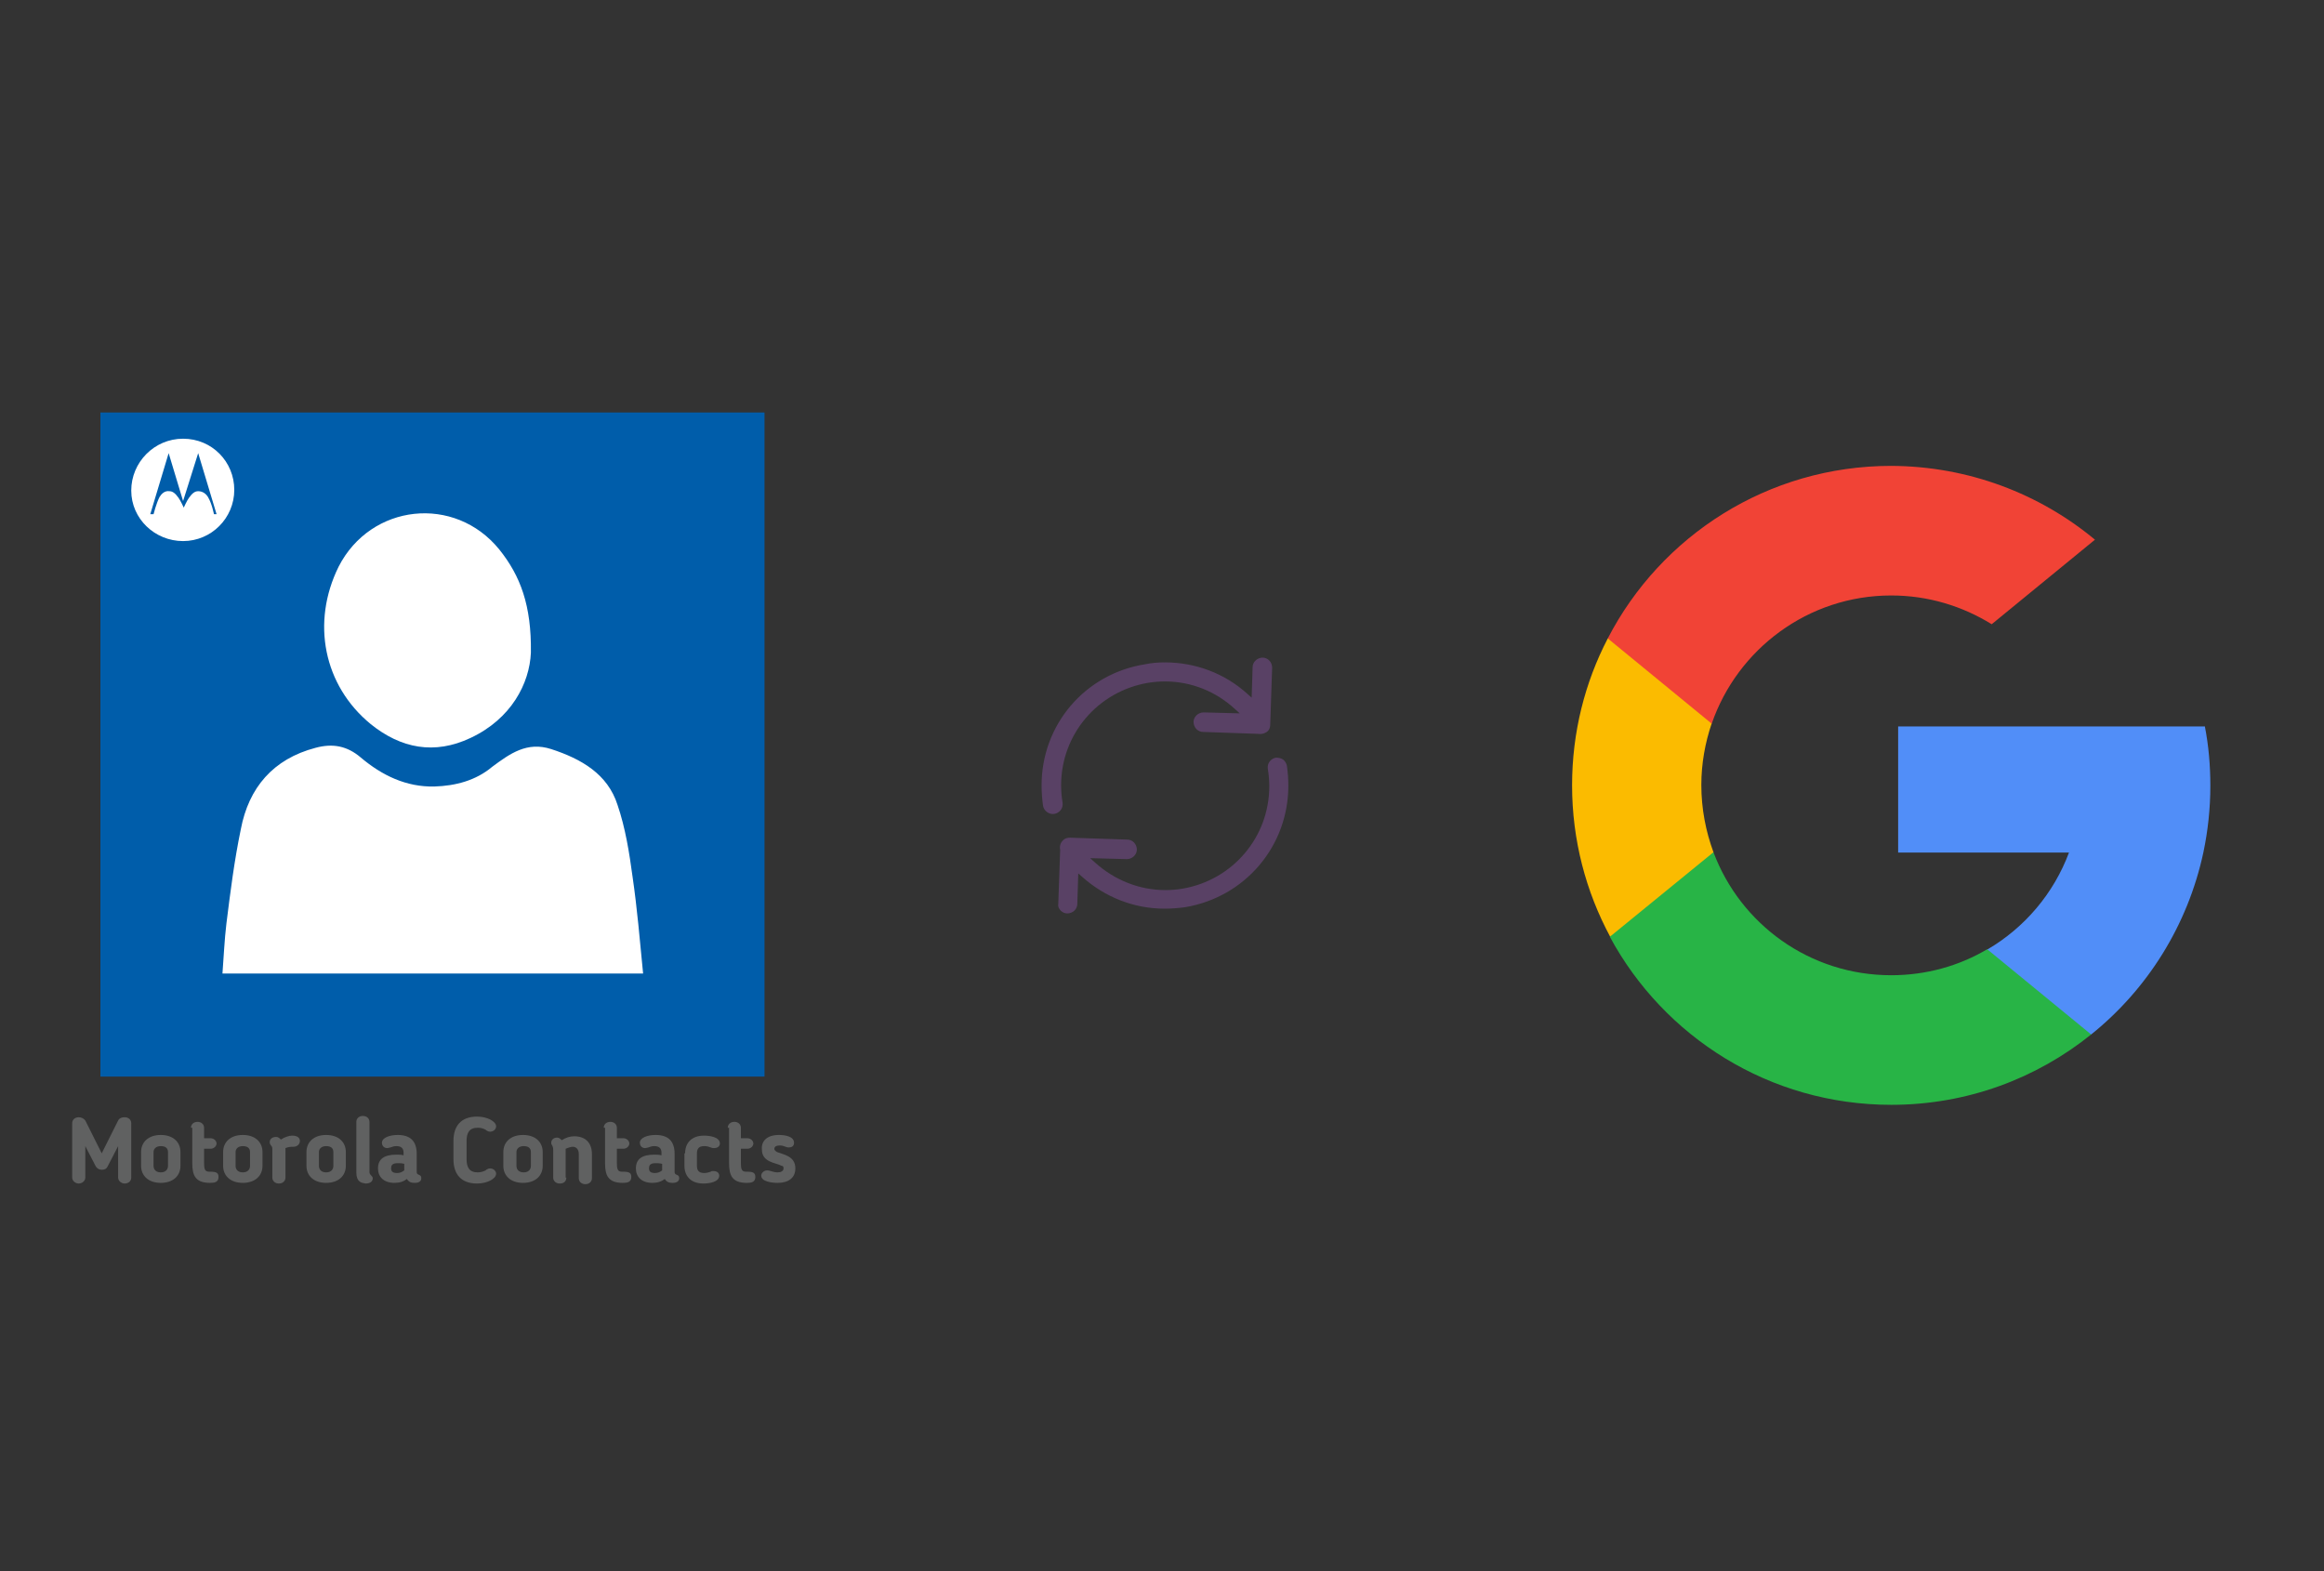 ﻿<?xml version="1.0" encoding="utf-8"?>
<!DOCTYPE svg PUBLIC "-//W3C//DTD SVG 1.1//EN" "http://www.w3.org/Graphics/SVG/1.1/DTD/svg11.dtd">
<svg x="0" y="0" width="392" height="265" xml="http://www.w3.org/XML/1998/namespace" xmlns="http://www.w3.org/2000/svg" xmlns:xlink="http://www.w3.org/1999/xlink" xmlns:xml="http://www.w3.org/XML/1998/namespace" version="1.1">
  <rect width="100%" height="100%" fill="#333333" stroke="none"/>
  <svg x="246" y="57" width="146" height="151" viewBox="0, 0, 249.8, 257.7" xml:space="preserve" id="Layer_1" enable-background="new 0 0 249.8 257.7" xmlns="http://www.w3.org/2000/svg" xmlns:xlink="http://www.w3.org/1999/xlink" xmlns:xml="http://www.w3.org/XML/1998/namespace" version="1.1">
    <g>
      <path d="M73.6 148.1 L67.2 172 L43.8 172.5 C36.8 159.5 32.8 144.6 32.8 128.8 C32.8 113.5 36.5 99.1 43.1 86.4 L43.1 86.4 L64 90.2 L73.1 110.9 C71.2 116.5 70.1 122.5 70.1 128.7 C70.1 135.6 71.4 142.1 73.6 148.1 z" style="fill:#FBBB00;" />
      <path d="M215.4 111.7 C216.5 117.3 217 123 217 128.9 C217 135.5 216.3 141.9 215 148.1 C210.5 169.2 198.8 187.7 182.6 200.7 L182.6 200.7 L156.3 199.4 L152.6 176.2 C163.4 169.9 171.8 160 176.2 148.2 L126.9 148.2 L126.9 111.8 L176.9 111.8 L215.4 111.8 L215.4 111.7 z" style="fill:#518EF8;" />
      <path d="M182.6 200.7 L182.6 200.7 C166.8 213.4 146.8 221 124.9 221 C89.8 221 59.3 201.4 43.7 172.5 L73.6 148.1 C81.4 168.9 101.4 183.6 124.9 183.6 C135 183.6 144.5 180.9 152.6 176.1 L182.6 200.7 z" style="fill:#28B446;" />
      <path d="M183.7 57.9 L153.9 82.3 C145.5 77.1 135.6 74 124.9 74 C100.9 74 80.5 89.5 73.1 111 L43.1 86.4 L43.1 86.4 C58.4 56.8 89.3 36.6 124.9 36.6 C147.3 36.7 167.8 44.7 183.7 57.9 z" style="fill:#F14336;" />
    </g>
  </svg>
  <svg x="146" y="82" width="101" height="101" viewBox="0, 0, 68, 125.7" xml:space="preserve" id="Layer_1#1" enable-background="new 0 0 68 125.7" xmlns="http://www.w3.org/2000/svg" xmlns:xlink="http://www.w3.org/1999/xlink" xmlns:xml="http://www.w3.org/XML/1998/namespace" version="1.1">
    <style type="text/css">
	.st0{fill-rule:evenodd;clip-rule:evenodd;}
	.st1{fill-rule:evenodd;clip-rule:evenodd;fill:#3FBDCF;}
	.st2{fill-rule:evenodd;clip-rule:evenodd;fill:#FFFFFF;}
	.st3{fill:#FFA000;}
	.st4{fill:#FFCA28;}
	.st5{fill:#F7F7F7;}
	.st6{fill:#594165;}
	.st7{fill:#FFFFFF;}
	.st8{opacity:0.9;fill:#FFFFFF;}
	.st9{fill:#4885ED;}
	.st10{fill:#F7F7F7;stroke:#594165;stroke-width:4;stroke-miterlimit:10;}
	.st11{fill:#E0412F;}
	.st12{fill-rule:evenodd;clip-rule:evenodd;fill:#606161;}
	.st13{fill:none;stroke:#58ABF4;stroke-width:0.25;stroke-miterlimit:10;}
	.st14{fill:#036EB1;}
	.st15{fill:#A4C639;}
	.st16{fill:none;stroke:#E0412F;stroke-miterlimit:10;}
	.st17{fill:#046DB2;}
	.st18{fill-rule:evenodd;clip-rule:evenodd;fill:#528FF5;}
	.st19{fill-rule:evenodd;clip-rule:evenodd;fill:#417BE6;}
	.st20{fill-rule:evenodd;clip-rule:evenodd;fill:#4881E8;}
	.st21{fill-rule:evenodd;clip-rule:evenodd;fill:#FBC013;}
	.st22{fill:#E5E5E5;}
	.st23{fill:#DF871E;}
	.st24{fill:#B6B6B6;}
	.st25{fill:#8C5BA4;}
	.st26{fill:#8DC652;}
	.st27{fill:#497FC1;}
	.st28{fill:#919191;}
	.st29{fill-rule:evenodd;clip-rule:evenodd;fill:#8E8E8E;}
	.st30{fill:#8E8E8E;}
	.st31{fill:#EB3D01;}
	.st32{fill:#F57F20;}
	.st33{fill:#ED7E01;}
	.st34{fill-rule:evenodd;clip-rule:evenodd;fill:#046DB2;}
	.st35{fill:#E0E2E2;}
	.st36{fill:#47D86F;}
	.st37{fill:#4FC9F8;}
	.st38{fill:#FF9327;}
	.st39{fill:#C9C8C4;}
	.st40{fill:#9A9A9A;}
	.st41{fill:#F2F2F2;}
	.st42{fill:#F14336;}
	.st43{fill:#D32E2A;}
	.st44{fill:#FBBB00;}
	.st45{fill:#518EF8;}
	.st46{fill:#28B446;}
	.st47{fill:#A3C53A;}
	.st48{fill:#D6D8D7;}
	.st49{fill:#3A5BBC;}
	.st50{fill:url(#SVGID_43_);}
	.st51{fill:url(#SVGID_44_);}
	.st52{fill:url(#SVGID_45_);}
	.st53{fill:url(#SVGID_46_);}
	.st54{fill:#FFE168;}
	.st55{fill:#006699;}
	.st56{fill:#F4AE01;}
	.st57{fill:#DD191F;}
	.st58{fill:#323232;}
	.st59{fill:#CDCCCA;}
	.st60{fill:#5199F0;}
	.st61{fill:#791BCC;}
	.st62{fill:#C71D2E;}
	.st63{fill:#32DAC4;}
	.st64{fill:#3C5A99;}
	.st65{fill:#FCB714;}
	.st66{fill:#F06415;}
	.st67{fill:#BDCF31;}
	.st68{fill:#00A1E0;}
	.st69{fill:#00A1E3;}
	.st70{fill:#7AAD3E;}
	.st71{fill:#A50034;}
	.st72{fill:#6B6B6B;}
	.st73{fill:#005DAA;}
	.st74{fill:#EB0028;}
	.st75{fill:#888B8D;}
	.st76{fill:#0C4DA2;}
	.st77{fill:#00BFFF;}
	.st78{fill-rule:evenodd;clip-rule:evenodd;fill:#E81123;}
	.st79{fill:#FF6700;}
	.st80{fill:#00BFFE;}
	.st81{fill:#C4C4C4;}
	.st82{fill:url(#SVGID_47_);}
	.st83{fill:url(#SVGID_48_);}
	.st84{fill:url(#SVGID_49_);}
	.st85{fill:url(#SVGID_50_);}
	.st86{fill:#E5E5E5;stroke:#8E8E8E;stroke-width:2;stroke-miterlimit:10;}
	.st87{fill-rule:evenodd;clip-rule:evenodd;fill:#594165;}
	.st88{fill-rule:evenodd;clip-rule:evenodd;fill:#D4D4D4;}
	.st89{fill-rule:evenodd;clip-rule:evenodd;fill:#3669D6;}
	.st90{fill-rule:evenodd;clip-rule:evenodd;fill:#3A81F4;}
	.st91{fill-rule:evenodd;clip-rule:evenodd;fill:#FAFAFA;}
	.st92{fill-rule:evenodd;clip-rule:evenodd;fill:#E0E0E0;}
	.st93{fill:url(#SVGID_59_);}
	.st94{opacity:0.2;fill:#56C7DA;enable-background:new    ;}
	.st95{fill:url(#SVGID_60_);}
	.st96{fill:url(#SVGID_61_);}
	.st97{fill:url(#SVGID_62_);}
	.st98{fill:url(#SVGID_63_);}
	.st99{fill:url(#SVGID_64_);}
	.st100{fill:#FCFCFC;enable-background:new    ;}
	.st101{enable-background:new    ;}
	.st102{fill:#5A5A5A;}
	.st103{fill:#D8D8D8;enable-background:new    ;}
	.st104{fill:#E9574E;}
	.st105{fill:none;stroke:#D8D8D8;stroke-width:0.75;stroke-miterlimit:10;enable-background:new    ;}
	.st106{fill:#E9574E;stroke:#E9574E;stroke-width:0.75;stroke-miterlimit:10;enable-background:new    ;}
	.st107{fill:#E0E0E0;}
	.st108{fill:#537ABD;}
	.st109{fill:#2EB672;}
	.st110{fill:#FED14B;}
	.st111{fill:#28CD7E;}
	.st112{fill:#CECECE;}
	.st113{fill-rule:evenodd;clip-rule:evenodd;fill:#FF9D17;}
</style>
    <g>
      <path d="M56.1 50 L56.1 50 L56.5 38.1 C56.5 37.6 56.3 37 55.9 36.6 C55.5 36.2 55 36 54.5 36 C53.4 36 52.4 36.9 52.4 38 L52.2 44.4 L51.4 43.7 C46.6 39.3 40.4 37 34 37 C34 37 34 37 34 37 C32.6 37 31.2 37.1 29.8 37.4 C17.2 39.4 8.1 50.1 8.1 62.8 C8.1 64.2 8.2 65.6 8.4 67.1 C8.6 68.2 9.7 69 10.8 68.8 C11.9 68.6 12.7 67.6 12.5 66.4 C12.3 65.2 12.2 64 12.2 62.8 C12.2 52.1 19.9 43.1 30.4 41.3 C31.6 41.1 32.8 41 34 41 C34 41 34 41 34 41 C39.5 41 44.7 43.1 48.7 46.8 L49.7 47.7 L42.1 47.5 C41 47.5 40 48.4 40 49.5 C40 50 40.2 50.6 40.6 51 C41 51.4 41.5 51.6 42 51.6 L53.5 52 C54.1 52.1 54.7 52 55.2 51.7 C55.8 51.4 56.1 50.8 56.1 50 z" class="st6" style="fill:#594165;" />
      <path d="M12.1 89.1 C12.5 89.5 13 89.7 13.5 89.7 C14 89.7 14.6 89.5 15 89.1 C15.4 88.7 15.6 88.2 15.6 87.7 L15.8 81.3 L16.6 82 C21.4 86.3 27.5 88.7 33.9 88.7 C35.3 88.7 36.7 88.6 38.2 88.4 C50.8 86.3 59.9 75.6 59.9 62.9 C59.9 61.5 59.8 60.1 59.6 58.7 C59.5 58.2 59.2 57.7 58.8 57.4 C58.4 57.1 57.8 57 57.3 57 C56.2 57.2 55.4 58.2 55.6 59.4 C55.8 60.6 55.9 61.8 55.9 63 C55.9 73.7 48.2 82.7 37.7 84.5 C36.5 84.7 35.3 84.8 34.1 84.8 C34.1 84.8 34.1 84.8 34.1 84.8 C28.6 84.8 23.4 82.7 19.3 79 L18.3 78.1 L26 78.3 C27.1 78.3 28.1 77.4 28.1 76.3 C28.1 75.8 27.9 75.2 27.5 74.8 C27.1 74.4 26.6 74.2 26.1 74.2 L14.1 73.8 L14.1 73.8 C14.1 73.8 14.1 73.8 14.1 73.8 C13.6 73.8 13.2 73.9 12.9 74.1 C12.2 74.6 11.8 75.4 12 76.3 L12 76.4 L11.6 87.8 C11.5 88.1 11.7 88.7 12.1 89.1 z" class="st6" style="fill:#594165;" />
    </g>
  </svg>
  <svg x="0" y="57" width="146" height="151" viewBox="0, 0, 131.9, 125.7" xml:space="preserve" id="Layer_1#2" enable-background="new 0 0 131.9 125.7" xmlns="http://www.w3.org/2000/svg" xmlns:xlink="http://www.w3.org/1999/xlink" xmlns:xml="http://www.w3.org/XML/1998/namespace" version="1.1">
    <g>
      <rect x="24.8" y="13.7" width="84.2" height="89.9" style="fill:white;" />
      <path d="M15.3 6 C15.3 39.7 15.3 73.5 15.3 107.2 C49 107.2 82.8 107.2 116.5 107.2 C116.5 73.5 116.5 39.7 116.5 6 C82.8 6 49.1 6 15.3 6 z M51.6 29.5 C56.5 19.9 69.3 18.5 76.1 26.9 C79.3 30.9 81 35.4 80.9 42.6 C80.7 47.3 77.9 52.7 71.7 55.6 C66.2 58.2 61.1 57.2 56.5 53.5 C49.3 47.6 47.4 38 51.6 29.5 z M33.9 91.5 C34.1 88.9 34.2 86.4 34.5 83.9 C35.1 79.1 35.7 74.3 36.7 69.5 C37.9 63.2 41.6 58.8 48.1 57.1 C50.7 56.4 52.9 56.8 55 58.6 C58.2 61.3 61.9 63.1 66.2 63 C69.4 62.9 72.5 62.1 75 60 C77.7 58 80.3 56.1 84 57.3 C88.6 58.8 92.6 61.1 94.1 65.8 C95.3 69.3 95.9 73.1 96.4 76.8 C97.1 81.6 97.5 86.4 98 91.5 C76.4 91.5 55.3 91.5 33.9 91.5 z" style="fill:#005DAA;" />
      <g>
        <path d="M20 122.6 C20 123.1 19.6 123.5 19 123.5 C18.5 123.5 18 123.1 18 122.6 L18 117.8 L16.4 120.9 C16.2 121.3 15.9 121.4 15.5 121.4 C15.1 121.4 14.8 121.2 14.6 120.9 L13 117.8 L13 122.6 C13 123.1 12.5 123.5 12 123.5 C11.5 123.5 11 123.1 11 122.6 L11 114.3 C11 113.8 11.4 113.4 12 113.4 C12.4 113.4 12.8 113.6 13 113.9 L15.5 118.9 L18 113.9 C18.2 113.5 18.6 113.4 19 113.4 C19.6 113.4 20 113.8 20 114.3 L20 122.6 z" style="fill:#606161;" />
        <path d="M21.5 120.8 L21.5 118.7 C21.5 117.2 22.6 116.1 24.5 116.1 C26.4 116.1 27.5 117.2 27.5 118.7 L27.5 120.8 C27.5 122.3 26.4 123.4 24.5 123.4 C22.6 123.4 21.5 122.3 21.5 120.8 z M25.6 120.8 L25.6 118.7 C25.6 118.1 25.2 117.8 24.5 117.8 C23.8 117.8 23.4 118.2 23.4 118.7 L23.4 120.8 C23.4 121.4 23.8 121.8 24.5 121.8 C25.2 121.8 25.6 121.4 25.6 120.8 z" style="fill:#606161;" />
        <path d="M29.1 115 C29.1 114.5 29.5 114.1 30.1 114.1 C30.7 114.1 31.1 114.5 31.1 115 L31.1 116.6 L32.1 116.6 C32.6 116.6 33 117 33 117.4 C33 117.8 32.6 118.2 32.1 118.2 L31.1 118.2 L31.1 120.3 C31.1 121.3 31.2 121.7 31.9 121.7 C32 121.7 32.1 121.7 32.1 121.7 C33 121.7 33.3 121.9 33.3 122.5 C33.3 123.3 32.7 123.4 32 123.4 C29.8 123.4 29.3 122.3 29.3 120.4 L29.3 115 z" style="fill:#606161;" />
        <path d="M34 120.8 L34 118.7 C34 117.2 35.1 116.1 37 116.1 C38.9 116.1 40 117.2 40 118.7 L40 120.8 C40 122.3 38.9 123.4 37 123.4 C35.1 123.4 34 122.3 34 120.8 z M38.1 120.8 L38.1 118.7 C38.1 118.1 37.7 117.8 37 117.8 C36.3 117.8 35.9 118.2 35.9 118.7 L35.9 120.8 C35.9 121.4 36.3 121.8 37 121.8 C37.7 121.8 38.1 121.4 38.1 120.8 z" style="fill:#606161;" />
        <path d="M43.5 118.1 C43.5 118.2 43.5 118.3 43.5 118.4 L43.5 122.6 C43.5 123.1 43.1 123.5 42.5 123.5 C41.9 123.5 41.5 123.1 41.5 122.6 L41.5 118.4 C41.5 118.1 41.5 117.9 41.3 117.7 C41.2 117.6 41.1 117.4 41.1 117.2 C41.1 116.7 41.5 116.4 42.1 116.4 C42.4 116.4 42.6 116.6 42.8 116.8 C43.4 116.4 44.1 116.2 44.5 116.2 C45.4 116.2 45.7 116.6 45.7 117 C45.7 117.5 45.3 117.9 44.7 117.9 C44.3 117.9 44 117.9 43.5 118.1 z" style="fill:#606161;" />
        <path d="M46.7 120.8 L46.7 118.7 C46.7 117.2 47.8 116.1 49.7 116.1 C51.6 116.1 52.7 117.2 52.7 118.7 L52.7 120.8 C52.7 122.3 51.6 123.4 49.7 123.4 C47.8 123.4 46.7 122.3 46.7 120.8 z M50.8 120.8 L50.8 118.7 C50.8 118.1 50.4 117.8 49.7 117.8 C49 117.8 48.6 118.2 48.6 118.7 L48.6 120.8 C48.6 121.4 49 121.8 49.7 121.8 C50.4 121.8 50.8 121.4 50.8 120.8 z" style="fill:#606161;" />
        <path d="M54.3 121.8 L54.3 114.1 C54.3 113.6 54.7 113.2 55.3 113.2 C55.9 113.2 56.3 113.6 56.3 114.1 L56.3 121.6 C56.3 121.9 56.3 122 56.5 122.2 C56.6 122.4 56.8 122.4 56.8 122.7 C56.8 123.2 56.4 123.5 55.7 123.5 C55.1 123.4 54.3 123.3 54.3 121.8 z" style="fill:#606161;" />
        <path d="M63.5 121.7 C63.5 122.1 63.7 122.1 63.9 122.2 C64.1 122.3 64.2 122.4 64.2 122.7 C64.2 123.1 63.9 123.4 63.2 123.4 C62.7 123.4 62.3 123.3 62 122.8 C61.5 123.2 60.9 123.4 60.1 123.4 C58.5 123.4 57.6 122.5 57.6 121.2 L57.6 121.2 C57.6 119.8 58.5 119.1 60.4 119.1 C60.8 119.1 61.1 119.1 61.5 119.2 L61.5 118.8 C61.5 118.1 61.1 117.8 60.4 117.8 C60 117.8 59.8 117.9 59.5 118 C59.4 118 59.2 118.1 59 118.1 C58.4 118.1 58.2 117.6 58.2 117.3 C58.2 116.5 59.4 116.1 60.6 116.1 C62.6 116.1 63.5 117.1 63.5 119 L63.5 121.7 z M59.6 121.2 L59.6 121.2 C59.6 121.7 59.9 121.9 60.5 121.9 C60.9 121.9 61.2 121.8 61.6 121.5 L61.6 120.5 C61.2 120.4 60.9 120.4 60.6 120.4 C59.7 120.4 59.6 120.8 59.6 121.2 z" style="fill:#606161;" />
        <path d="M71.1 119.8 C71.1 121 71.5 121.8 72.8 121.8 C73.2 121.8 73.6 121.7 74 121.5 L74.1 121.4 C74.3 121.3 74.4 121.2 74.7 121.2 C75.2 121.2 75.6 121.6 75.6 122 C75.6 122.8 74.2 123.5 72.7 123.5 C70.2 123.5 69.1 122 69.1 119.8 L69.1 117 C69.1 114.8 70.2 113.3 72.7 113.3 C74.2 113.3 75.6 114 75.6 114.8 C75.6 115.2 75.2 115.6 74.7 115.6 C74.4 115.6 74.3 115.5 74.1 115.4 L74 115.3 C73.6 115.1 73.3 115 72.8 115 C71.5 115 71.1 115.8 71.1 117 L71.1 119.8 z" style="fill:#606161;" />
        <path d="M76.7 120.8 L76.7 118.7 C76.7 117.2 77.8 116.1 79.7 116.1 C81.6 116.1 82.7 117.2 82.7 118.7 L82.7 120.8 C82.7 122.3 81.6 123.4 79.7 123.4 C77.8 123.4 76.7 122.3 76.7 120.8 z M80.9 120.8 L80.9 118.7 C80.9 118.1 80.5 117.8 79.8 117.8 C79.1 117.8 78.7 118.2 78.7 118.7 L78.7 120.8 C78.7 121.4 79.1 121.8 79.8 121.8 C80.5 121.8 80.9 121.4 80.9 120.8 z" style="fill:#606161;" />
        <path d="M86.3 122.6 C86.3 123.1 86 123.5 85.3 123.5 C84.7 123.5 84.3 123.1 84.3 122.6 L84.3 118.4 C84.3 117.9 84.2 117.9 84.2 117.8 C84 117.5 84 117.4 84 117.3 C84 116.8 84.4 116.5 84.9 116.5 C85.2 116.5 85.4 116.7 85.6 116.9 C86.2 116.5 86.9 116.3 87.5 116.3 C89.3 116.3 90.2 117.4 90.2 119 L90.2 122.7 C90.2 123.2 89.8 123.6 89.2 123.6 C88.6 123.6 88.2 123.2 88.2 122.7 L88.2 119 C88.2 118.3 87.8 117.9 87.3 117.9 C87 117.9 86.7 118 86.2 118.2 C86.2 118.3 86.2 118.4 86.2 118.5 L86.2 122.6 z" style="fill:#606161;" />
        <path d="M92 115 C92 114.5 92.4 114.1 93 114.1 C93.6 114.1 94 114.5 94 115 L94 116.6 L95 116.6 C95.5 116.6 95.9 117 95.9 117.4 C95.9 117.8 95.5 118.2 95 118.2 L94 118.2 L94 120.3 C94 121.3 94.1 121.7 94.8 121.7 C94.9 121.7 95 121.7 95 121.7 C95.9 121.7 96.2 121.9 96.2 122.5 C96.2 123.3 95.6 123.4 94.9 123.4 C92.7 123.4 92.2 122.3 92.2 120.4 L92.2 115 z" style="fill:#606161;" />
        <path d="M102.8 121.7 C102.8 122.1 103 122.1 103.2 122.2 C103.4 122.3 103.5 122.4 103.5 122.7 C103.5 123.1 103.2 123.4 102.5 123.4 C102 123.4 101.6 123.3 101.3 122.8 C100.8 123.2 100.2 123.4 99.4 123.4 C97.8 123.4 96.9 122.5 96.9 121.2 L96.9 121.2 C96.9 119.8 97.8 119.1 99.7 119.1 C100.1 119.1 100.4 119.1 100.8 119.2 L100.8 118.8 C100.8 118.1 100.4 117.8 99.7 117.8 C99.3 117.8 99.1 117.9 98.8 118 C98.7 118 98.5 118.1 98.3 118.1 C97.7 118.1 97.5 117.6 97.5 117.3 C97.5 116.5 98.7 116.1 99.9 116.1 C101.9 116.1 102.8 117.1 102.8 119 L102.8 121.7 z M98.9 121.2 L98.9 121.2 C98.9 121.7 99.2 121.9 99.8 121.9 C100.2 121.9 100.5 121.8 100.9 121.5 L100.9 120.5 C100.5 120.4 100.2 120.4 99.9 120.4 C99 120.4 98.9 120.8 98.9 121.2 z" style="fill:#606161;" />
        <path d="M104.4 118.9 C104.4 117.4 105.3 116.2 107.3 116.2 C108.1 116.2 109.7 116.4 109.7 117.4 C109.7 117.7 109.5 118.1 108.8 118.1 C108.7 118.1 108.5 118.1 108.3 118 C108 117.9 107.8 117.8 107.3 117.8 C106.5 117.8 106.2 118.2 106.2 118.9 L106.2 120.8 C106.2 121.5 106.5 121.9 107.3 121.9 C107.7 121.9 108 121.8 108.3 121.7 C108.4 121.6 108.5 121.6 108.7 121.6 C109.4 121.6 109.6 122 109.6 122.3 C109.6 123.3 108 123.5 107.2 123.5 C105.2 123.5 104.3 122.3 104.3 120.8 L104.3 118.9 z" style="fill:#606161;" />
        <path d="M110.9 115 C110.9 114.5 111.3 114.1 111.9 114.1 C112.5 114.1 112.9 114.5 112.9 115 L112.9 116.6 L113.9 116.6 C114.4 116.6 114.8 117 114.8 117.4 C114.8 117.8 114.4 118.2 113.9 118.2 L112.9 118.2 L112.9 120.3 C112.9 121.3 113 121.7 113.7 121.7 C113.8 121.7 113.9 121.7 113.9 121.7 C114.8 121.7 115.1 121.9 115.1 122.5 C115.1 123.3 114.5 123.4 113.8 123.4 C111.6 123.4 111.1 122.3 111.1 120.4 L111.1 115 z" style="fill:#606161;" />
        <path d="M118.7 116.1 C119.6 116.1 121 116.3 121 117.3 C121 117.9 120.5 118 120.2 118 C119.7 118 119.5 117.7 118.8 117.7 C118.3 117.7 118 117.9 118 118.2 C118 118.4 118.1 118.5 118.4 118.7 C119.4 119.1 121.2 119.3 121.2 121.2 C121.2 122.6 120.2 123.4 118.5 123.4 C117.6 123.4 116 123.2 116 122.3 C116 121.9 116.4 121.5 116.9 121.5 C117.4 121.5 117.8 121.8 118.5 121.8 C119 121.8 119.4 121.6 119.4 121.2 C119.4 120.9 119.3 120.8 119.1 120.8 C118.2 120.3 116.1 120.3 116.1 118.3 C116 117 116.9 116.1 118.7 116.1 z" style="fill:#606161;" />
      </g>
      <g>
        <path d="M27.9 10 C32.3 10 35.7 13.5 35.7 17.8 C35.7 22.1 32.2 25.6 27.9 25.6 C23.6 25.6 20 22.2 20 17.9 C20 13.6 23.5 10 27.9 10 M27.9 19.5 L25.7 12.2 L22.9 21.5 L23.4 21.5 C23.4 21.5 23.8 19.9 24.3 18.9 C24.6 18.4 25.1 17.9 25.8 18 C26.3 18 26.7 18.3 27.2 19 C27.5 19.4 28 20.5 28 20.5 C28 20.5 28.5 19.4 28.8 19 C29.3 18.3 29.7 18 30.2 18 C30.9 18 31.4 18.4 31.7 18.9 C32.3 19.9 32.6 21.5 32.6 21.5 L33 21.5 L30.2 12.2 L27.9 19.5 L27.9 19.5 C27.9 19.5 27.9 19.5 27.9 19.5 z" id="path7_6_" style="fill:white;" />
      </g>
    </g>
  </svg>
</svg>